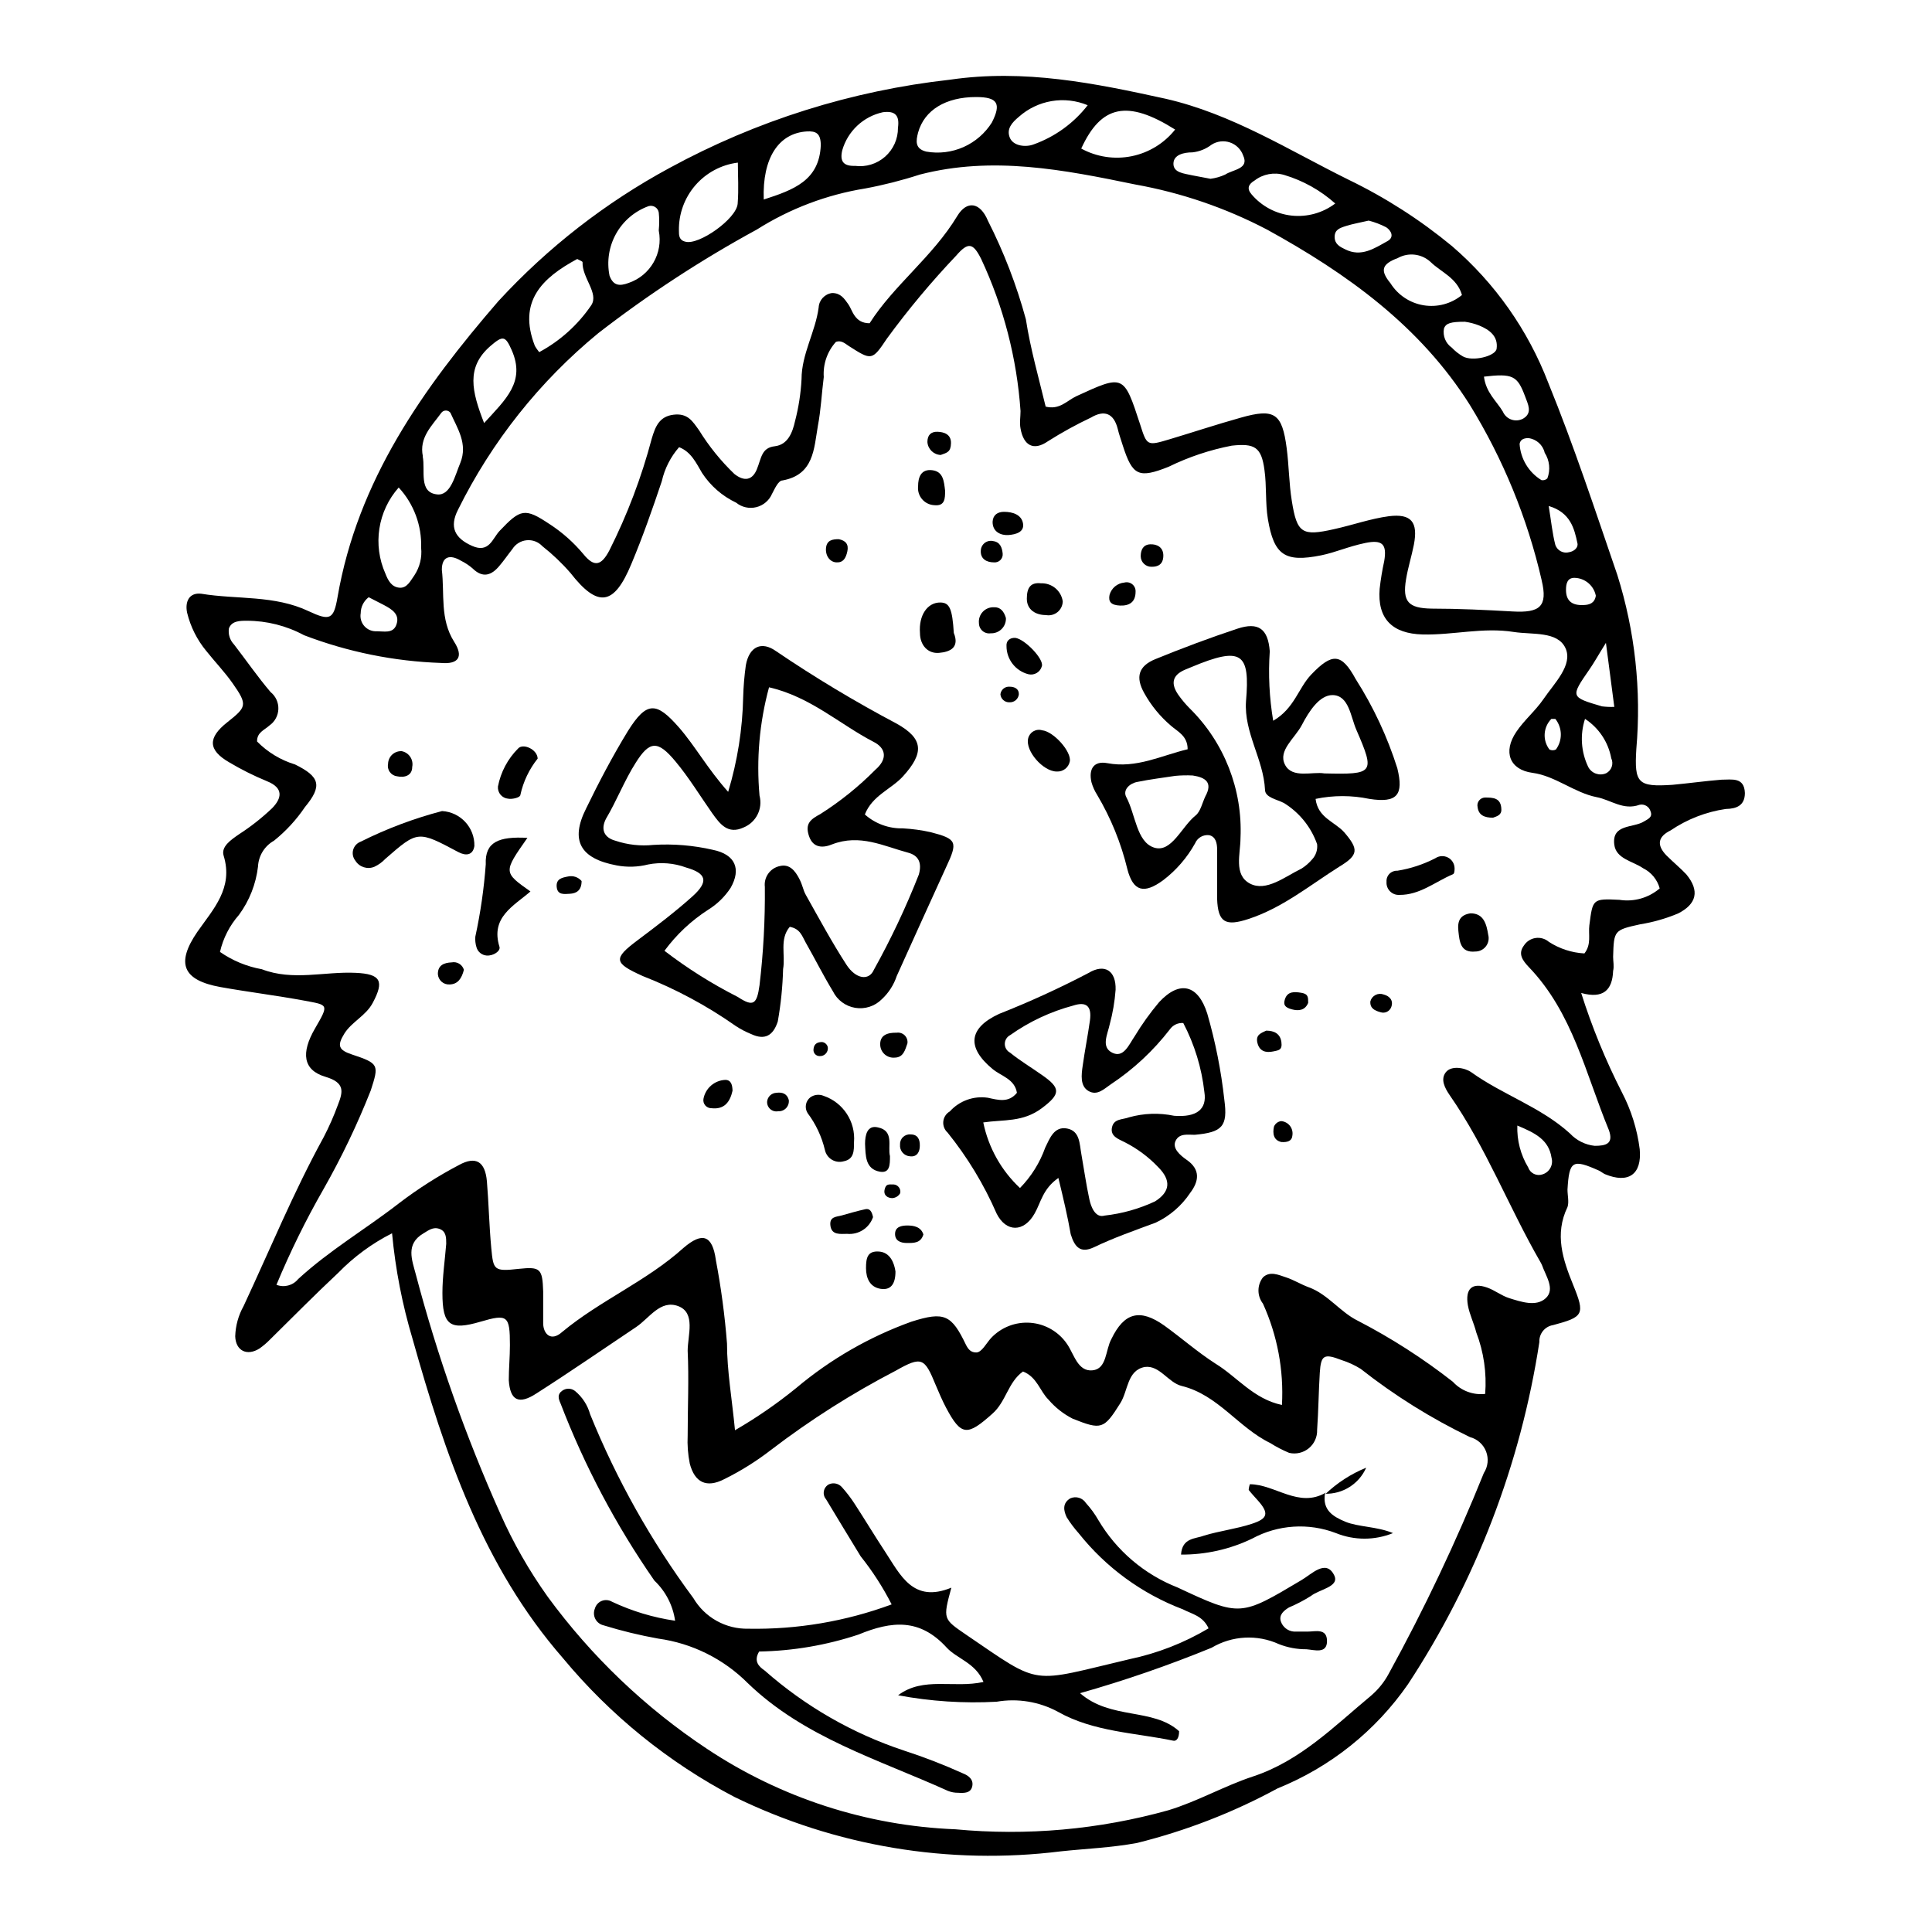 <?xml version="1.0" encoding="UTF-8"?>
<!-- The Best Svg Icon site in the world: iconSvg.co, Visit us! https://iconsvg.co -->
<svg fill="#000000" width="800px" height="800px" version="1.1" viewBox="144 144 512 512" xmlns="http://www.w3.org/2000/svg">
 <g>
  <path d="m563.03 407.15c2.863 9.051 6.469 17.844 10.781 26.301 2.465 4.715 4.066 9.832 4.734 15.113 0.605 6.699-3.023 9.168-9.219 6.602-0.555-0.25-1.059-0.707-1.613-0.957-7.004-3.125-7.859-2.621-8.312 5.039 0 1.562 0.453 3.324 0 4.637-3.477 7.203-1.258 13.855 1.512 20.656 3.176 7.809 2.769 8.465-5.34 10.629v-0.004c-2.172 0.355-3.734 2.285-3.625 4.484-4.961 32.375-16.836 63.305-34.816 90.684-8.582 12.379-20.594 21.973-34.559 27.609-11.75 6.379-24.262 11.234-37.234 14.461-6.801 1.258-13.551 1.512-20.152 2.215-29.676 3.707-59.789-1.32-86.652-14.457-17.395-9.129-32.805-21.609-45.344-36.727-21.312-24.434-31.285-54.16-39.852-84.59-2.734-9.137-4.555-18.52-5.441-28.012-5.301 2.68-10.117 6.219-14.258 10.477-6.144 5.742-12.043 11.738-18.035 17.633-0.867 0.891-1.812 1.699-2.824 2.418-3.324 2.117-6.348 0.605-6.449-3.273h0.004c0.09-2.793 0.852-5.523 2.215-7.961 7.055-15.113 13.25-30.23 21.211-44.738 1.441-2.769 2.703-5.629 3.777-8.562 1.359-3.477 1.965-5.894-3.273-7.457-5.996-1.762-6.551-6.348-2.769-12.848 3.777-6.5 3.477-6.144-2.922-7.356-7.356-1.359-14.762-2.266-22.117-3.578-10.078-1.812-11.891-6.297-6.144-14.66 4.231-6.047 9.574-11.586 6.953-20.152-0.754-2.418 1.965-4.231 4.082-5.691h-0.008c3.137-2.019 6.07-4.332 8.77-6.902 2.519-2.57 3.176-5.34-1.359-7.152l-0.004-0.004c-3.477-1.43-6.844-3.113-10.074-5.039-5.543-3.223-5.644-6.449-0.504-10.531s5.543-4.586 1.512-10.328c-2.117-3.023-4.734-5.742-7.055-8.664v0.004c-2.418-2.938-4.141-6.383-5.039-10.078-0.605-2.82 0.453-5.441 3.777-5.039 9.473 1.562 19.348 0.301 28.465 4.637 5.594 2.621 6.602 2.168 7.609-3.68 5.34-31.035 22.672-55.418 42.672-78.543h0.004c13.059-14.184 28.379-26.098 45.34-35.266 23.02-12.543 48.262-20.48 74.312-23.379 19.699-2.871 38.238 0.906 57.082 5.039 17.684 4.031 32.797 13.703 48.516 21.461 9.809 4.746 19.012 10.648 27.41 17.586 11.387 9.789 20.164 22.254 25.543 36.273 6.801 16.676 12.445 33.855 18.289 50.883 4.688 14.906 6.398 30.586 5.035 46.152-0.555 9.07 0.402 10.078 9.574 9.473 4.332-0.402 8.664-1.008 13-1.359 2.719 0 6.047-0.754 6.195 3.527 0 3.324-2.215 4.18-5.039 4.231v-0.004c-5.254 0.77-10.266 2.719-14.66 5.695-3.375 1.664-3.727 3.879-1.109 6.602 1.762 1.762 3.727 3.375 5.289 5.039 3.578 4.332 2.769 7.859-2.215 10.379v-0.004c-3.234 1.352-6.617 2.316-10.078 2.871-6.902 1.512-6.902 1.664-7.106 8.613 0 1.211 0.301 2.469 0 3.727-0.199 5.094-2.617 7.461-8.461 5.848zm-345.77 77.336c2.039 0.797 4.363 0.188 5.746-1.512 8.262-7.609 17.984-13.301 26.801-20.152 4.981-3.797 10.273-7.168 15.82-10.078 4.484-2.469 6.953-0.906 7.406 4.332 0.453 5.238 0.605 11.84 1.16 17.684 0.555 5.844 0.656 6.246 7.356 5.492 5.691-0.605 6.195 0 6.398 5.996v8.414c0 2.769 2.016 5.039 5.039 2.316 10.078-8.363 22.371-13.453 32.145-22.27 5.039-4.332 7.656-3.324 8.566 3.125h-0.008c1.398 7.348 2.391 14.766 2.973 22.219 0 7.254 1.309 14.559 2.117 22.973 5.695-3.293 11.121-7.031 16.223-11.184 9.055-7.621 19.395-13.578 30.531-17.582 8.715-2.769 10.629-1.863 14.461 6.144 0.605 1.16 1.258 2.016 2.719 2.016s2.672-2.469 3.93-3.828c2.695-2.863 6.543-4.348 10.465-4.035 3.918 0.312 7.484 2.391 9.688 5.648 1.863 2.719 2.82 7.305 6.699 6.953 3.879-0.352 3.426-5.391 5.039-8.312 3.375-7.004 7.559-8.16 14.055-3.527 4.535 3.273 8.766 7.004 13.551 10.078 5.691 3.477 10.078 9.371 17.582 10.934l0.004-0.004c0.516-9.227-1.215-18.441-5.035-26.852-1.582-2.051-1.582-4.906 0-6.953 1.863-1.762 4.133-0.656 6.144 0 2.016 0.656 3.93 1.863 5.996 2.621 5.039 1.812 8.363 6.602 13 8.867l-0.004-0.004c8.883 4.598 17.316 10.012 25.191 16.176 2.176 2.383 5.359 3.582 8.566 3.223 0.43-5.551-0.379-11.125-2.367-16.324-0.605-2.418-1.762-4.684-2.215-7.152-0.754-4.383 1.109-6.098 5.039-4.734 2.066 0.707 3.828 2.168 5.894 2.82 3.223 1.008 7.203 2.367 9.723 0 2.519-2.367 0-5.844-1.008-8.715l-0.004-0.004c-0.113-0.277-0.25-0.547-0.402-0.805-8.414-14.559-14.309-30.23-24.082-44.285-1.309-1.914-2.469-4.18-1.008-6.047 1.461-1.863 5.039-1.211 6.75 0 8.363 5.996 18.438 9.219 26.148 16.223 1.719 1.844 4.043 3.008 6.551 3.277 3.023 0 5.039-0.555 3.777-4.133-6.246-15.113-9.574-31.137-21.262-43.277-1.613-1.715-2.922-3.477-1.258-5.691 0.695-1.074 1.816-1.793 3.082-1.977 1.266-0.184 2.547 0.188 3.516 1.02 2.82 1.824 6.07 2.883 9.422 3.07 1.914-2.418 1.008-5.039 1.309-7.457 0.906-6.953 0.805-7.106 7.961-6.75 3.832 0.605 7.734-0.5 10.684-3.023-0.629-2.324-2.227-4.269-4.383-5.34-2.769-1.914-7.203-2.469-7.656-6.297-0.656-5.492 5.039-4.332 7.859-6.098 1.059-0.656 2.367-1.109 1.762-2.672v0.004c-0.348-1.273-1.633-2.051-2.922-1.762-4.332 1.562-7.609-1.309-11.336-2.016-5.945-1.16-10.984-5.644-17.031-6.449-6.047-0.805-7.91-5.543-4.281-10.883 2.066-3.074 5.039-5.543 7.152-8.613 2.871-4.231 7.961-9.117 5.844-13.602-2.117-4.484-8.715-3.477-13.652-4.231-8.16-1.309-16.121 0.855-24.184 0.656-8.062-0.203-12.043-4.18-11.387-12.141l0.004-0.008c0.277-2.453 0.68-4.891 1.207-7.305 0.754-4.434-0.453-5.742-5.039-4.785-4.586 0.957-7.758 2.469-11.688 3.273-9.574 1.914-12.496 0-14.105-9.621-0.707-4.281-0.301-8.715-0.906-13-0.805-6.098-2.621-7.106-8.664-6.449h-0.004c-5.797 1.117-11.422 2.996-16.727 5.594-7.961 3.176-9.574 2.367-12.141-5.594-0.453-1.512-1.008-2.973-1.359-4.484-1.059-4.133-3.578-5.039-7.055-2.973-3.938 1.863-7.758 3.965-11.438 6.297-3.777 2.621-6.449 1.16-7.254-3.375-0.301-1.512 0-3.125 0-4.637v0.004c-0.965-13.965-4.504-27.625-10.43-40.305-2.168-4.332-3.477-4.535-6.648-0.855v-0.004c-6.574 6.926-12.703 14.262-18.34 21.969-3.93 5.894-4.082 5.793-10.078 1.965-1.008-0.656-1.965-1.613-3.426-1.109h0.004c-2.297 2.539-3.461 5.906-3.227 9.32-0.555 4.332-0.754 8.715-1.562 12.949-1.055 6.094-1.055 12.945-9.367 14.457-1.109 0-2.066 2.215-2.769 3.527h-0.004c-0.754 1.773-2.301 3.09-4.172 3.555s-3.852 0.027-5.348-1.188c-3.672-1.742-6.793-4.461-9.02-7.859-1.562-2.621-2.871-5.594-6.098-6.852-2.254 2.578-3.828 5.68-4.582 9.02-2.469 7.356-5.039 14.711-8.062 21.914-4.586 11.082-8.867 11.738-16.172 2.367v0.004c-2.242-2.582-4.723-4.941-7.406-7.055-1.066-1.148-2.606-1.734-4.168-1.586-1.559 0.148-2.961 1.012-3.793 2.34-1.16 1.461-2.215 3.023-3.426 4.434-2.117 2.57-4.434 3.324-7.106 0.707h0.004c-0.949-0.82-2-1.516-3.125-2.066-2.871-1.715-5.039-1.16-5.039 2.418 0.754 6.398-0.555 13.047 3.273 19.094 2.519 3.93 1.16 5.996-3.477 5.594h0.004c-12.434-0.426-24.707-2.91-36.328-7.356-4.644-2.504-9.836-3.82-15.113-3.828-1.863 0-4.031 0-4.785 2.016-0.242 1.559 0.262 3.144 1.359 4.281 3.223 4.18 6.246 8.566 9.672 12.594 1.363 1.094 2.129 2.766 2.07 4.512-0.059 1.742-0.938 3.359-2.371 4.356-1.309 1.211-3.324 1.812-3.273 4.231v0.004c2.793 2.84 6.258 4.938 10.074 6.094 6.551 3.223 7.305 5.644 2.621 11.285-2.277 3.367-5.043 6.375-8.211 8.918-2.5 1.402-4.098 3.992-4.234 6.852-0.543 4.629-2.281 9.039-5.039 12.797-2.469 2.805-4.203 6.18-5.035 9.824 3.32 2.309 7.102 3.875 11.082 4.586 8.262 3.176 16.625 0.555 24.887 0.957 6.699 0.301 7.559 2.215 4.535 7.91-1.812 3.477-5.594 5.039-7.559 8.211-1.965 3.176-1.512 4.332 1.965 5.492 7.254 2.418 7.254 2.719 5.039 9.574v-0.004c-3.547 8.98-7.723 17.703-12.492 26.098-4.699 8.191-8.871 16.676-12.496 25.395zm197.85 22.973c-3.981 2.82-4.484 8.012-8.113 11.184-6.648 5.945-8.262 5.996-12.293-1.613-1.008-1.914-1.863-3.93-2.719-5.945-2.973-7.254-3.68-7.758-10.629-3.828-11.586 6.019-22.629 13.031-33 20.961-3.891 3.016-8.078 5.633-12.496 7.809-4.637 2.367-7.758 0.855-9.07-4.18l0.004-0.004c-0.492-2.434-0.676-4.922-0.555-7.402 0-7.508 0.352-15.113 0-22.469 0-4.082 2.215-10.078-2.519-11.84-4.734-1.762-7.609 3.176-11.133 5.543-8.816 5.894-17.48 11.891-26.398 17.582-4.684 3.074-7.004 1.914-7.356-3.477 0-3.074 0.301-6.195 0.301-9.32 0-7.809-0.605-8.312-7.809-6.195-8.062 2.367-10.078 1.008-10.078-7.609 0-4.332 0.656-8.664 1.008-13.047 0-1.613 0-3.273-1.762-3.93-1.762-0.656-3.023 0.453-4.332 1.211-4.734 2.82-2.973 7.004-1.965 10.832l-0.004-0.008c5.723 21.699 13.203 42.898 22.371 63.379 3.441 7.766 7.66 15.156 12.594 22.07 11.586 15.816 25.879 29.465 42.219 40.305 19.562 13.004 42.324 20.379 65.797 21.309 18.961 1.789 38.086 0.082 56.43-5.035 7.809-2.367 14.812-6.449 22.469-8.969 12.543-4.133 21.562-13.352 31.336-21.461v-0.004c1.891-1.625 3.461-3.59 4.637-5.793 9.445-17.199 17.859-34.949 25.188-53.152 1.102-1.695 1.324-3.812 0.598-5.699-0.73-1.887-2.32-3.309-4.273-3.82-10.285-4.957-20-11.023-28.969-18.09-1.578-0.977-3.269-1.758-5.039-2.316-4.684-1.812-5.492-1.359-5.793 3.375-0.301 4.734-0.352 10.078-0.707 15.113v0.004c0.066 1.875-0.746 3.68-2.199 4.871-1.449 1.195-3.375 1.648-5.207 1.223-1.75-0.727-3.438-1.602-5.035-2.617-8.414-4.082-13.805-12.746-23.426-15.113-3.578-0.855-5.844-5.543-9.773-5.039-4.734 0.855-4.434 6.297-6.5 9.574-4.383 7.004-5.039 7.152-12.645 4.133l-0.004-0.004c-2.441-1.242-4.617-2.957-6.398-5.039-2.266-2.219-3.023-5.996-6.75-7.457zm5.894-255.73c3.777 1.008 5.742-1.562 8.211-2.719 12.594-5.793 12.594-5.793 16.93 7.457 1.812 5.691 1.812 5.742 7.859 3.93 6.047-1.812 12.445-3.93 18.742-5.691 9.02-2.57 11.035-1.211 12.242 8.113 0.605 4.637 0.605 9.371 1.359 13.957 1.359 8.566 2.719 9.371 11.184 7.457 5.039-1.109 9.621-2.769 14.508-3.426 5.996-0.754 7.809 1.562 6.648 7.559-0.605 3.074-1.562 6.047-2.066 9.117-1.008 5.996 0.605 7.707 6.801 7.809 7.152 0 14.309 0.352 21.461 0.754 7.152 0.402 9.371-1.258 7.656-8.312l0.008-0.004c-3.777-16.418-10.211-32.109-19.043-46.453-13.148-20.859-32.496-34.762-53.758-46.453v0.004c-10.961-5.738-22.734-9.762-34.914-11.941-19.043-3.93-37.785-7.609-57.082-2.621h0.004c-4.738 1.539-9.566 2.769-14.461 3.68-10.211 1.648-19.98 5.352-28.719 10.883-14.715 8.012-28.766 17.195-42.016 27.457-15.57 12.793-28.242 28.746-37.184 46.805-2.367 4.637-0.805 7.559 3.727 9.574 4.535 2.016 5.391-1.965 7.305-3.981 5.543-5.844 6.699-6.144 13.199-1.812l0.004-0.004c3.391 2.203 6.43 4.902 9.02 8.012 2.871 3.527 4.734 3.023 6.852-1.008 4.762-9.461 8.527-19.387 11.234-29.625 0.957-3.223 2.016-5.894 5.793-6.348 3.777-0.453 5.039 1.762 6.75 4.133v-0.004c2.625 4.246 5.773 8.137 9.371 11.59 2.57 2.016 4.734 1.715 5.945-1.258 1.211-2.973 1.211-5.691 4.734-6.098 3.527-0.402 4.734-3.727 5.391-6.699l0.004-0.004c0.941-3.625 1.516-7.34 1.711-11.082 0-6.648 3.68-12.496 4.535-18.992 0.109-1.977 1.613-3.59 3.578-3.832 2.215 0 3.176 1.41 4.281 2.973 1.109 1.562 1.613 5.039 5.644 5.039 6.398-10.078 16.727-17.633 23.227-28.414 2.519-4.18 6.047-3.727 8.113 1.211l-0.004-0.004c4.242 8.352 7.617 17.113 10.074 26.148 1.211 7.859 3.426 15.57 5.242 23.125zm-134.11-14.406c5.535-2.977 10.273-7.246 13.805-12.445 2.066-3.176-2.469-7.254-2.316-11.387 0-0.25-0.906-0.555-1.41-0.855-9.371 5.039-15.77 11.285-11.234 23.023h-0.004c0.344 0.582 0.73 1.141 1.16 1.664zm52.648-50.23c-4.371 0.547-8.387 2.691-11.27 6.019-2.887 3.332-4.434 7.609-4.352 12.016 0 1.211 0 2.519 1.715 2.922 3.527 1.008 13.551-6.047 13.855-10.078 0.301-4.027 0.051-7.152 0.051-10.879zm-89.883 86.102c-2.719 3.062-4.496 6.844-5.121 10.891s-0.07 8.188 1.598 11.93c0.707 1.812 1.613 3.527 3.68 3.727 2.066 0.203 2.973-1.863 4.031-3.324h-0.004c1.406-2.141 2.027-4.703 1.762-7.254 0.199-5.898-1.938-11.637-5.945-15.969zm153.01-103.48c-8.012 0-13.703 3.426-15.367 9.422-0.555 2.168-0.906 4.281 2.168 5.039 3.336 0.59 6.769 0.168 9.867-1.203 3.098-1.375 5.711-3.641 7.516-6.508 2.566-5.035 1.512-6.75-4.184-6.75zm-84.086 35.266c0.152-1.539 0.152-3.094 0-4.633-0.09-0.613-0.441-1.156-0.965-1.484-0.523-0.328-1.164-0.414-1.754-0.23-3.648 1.324-6.699 3.914-8.594 7.301-1.895 3.383-2.512 7.34-1.734 11.141 1.008 2.719 2.719 2.769 5.039 1.914 5.766-1.957 9.191-7.883 8.008-13.855zm136.84-26.648c-12.645-7.961-19.598-6.5-24.887 5.039v-0.004c4.074 2.231 8.809 2.949 13.363 2.027 4.555-0.922 8.637-3.426 11.523-7.062zm-109.02 18.539c7.961-2.57 14.711-5.039 15.113-14.359 0-3.176-1.258-3.828-3.727-3.68-7.406 0.457-11.793 7.004-11.387 18.039zm185 25.191c-1.359-4.484-5.543-5.945-8.312-8.664l-0.004-0.004c-2.367-2.168-5.859-2.57-8.664-1.008-4.281 1.613-4.734 3.273-1.914 6.699v0.004c1.949 3.098 5.133 5.211 8.742 5.809 3.613 0.598 7.309-0.379 10.148-2.688zm-259.11 34.055c5.742-6.297 11.035-10.934 7.305-19.348-1.664-3.777-2.316-3.93-5.644-1.059-6.496 5.644-4.934 11.992-1.66 20.406zm225.56-58.188c-3.894-3.481-8.504-6.062-13.504-7.559-2.703-0.805-5.625-0.262-7.859 1.461-1.613 0.957-2.168 2.117-0.805 3.68 2.684 3.16 6.477 5.172 10.602 5.621 4.121 0.449 8.262-0.699 11.566-3.203zm-241.83 67.008c0.754 3.727-1.16 9.523 3.777 10.078 3.629 0.453 4.785-5.039 6.195-8.363 2.016-5.039-0.754-9.07-2.621-13.25l0.004-0.004c-0.289-0.383-0.734-0.605-1.211-0.605s-0.922 0.223-1.211 0.605c-2.469 3.426-5.941 6.551-4.887 11.535zm114.56-76.984c2.894 0.379 5.805-0.512 7.988-2.445s3.426-4.715 3.398-7.633c0.453-3.223-0.656-4.586-4.031-4.133l0.004 0.004c-2.535 0.555-4.867 1.785-6.758 3.559-1.887 1.773-3.262 4.023-3.977 6.516-0.703 2.973 0.355 4.234 3.375 4.133zm61.668-16.07c-3.019-1.258-6.336-1.637-9.562-1.094-3.227 0.547-6.234 1.988-8.676 4.164-1.812 1.512-3.324 3.176-2.418 5.492s4.332 2.621 6.348 1.812v0.004c5.66-2.031 10.625-5.629 14.309-10.379zm32.547 19.496c1.34-0.172 2.648-0.543 3.879-1.109 2.016-1.359 6.449-1.461 4.785-5.039-0.57-1.637-1.863-2.926-3.508-3.484-1.641-0.562-3.449-0.336-4.906 0.613-1.461 1.121-3.203 1.816-5.035 2.016-2.266 0-5.039 0.605-5.039 3.023s2.871 2.57 5.039 3.074zm67.41 37.887c-3.68 0-5.039 0.352-5.543 1.812-0.355 1.941 0.449 3.91 2.066 5.039 0.859 0.906 1.844 1.688 2.922 2.316 2.519 1.461 8.664 0 8.969-2.016 0.453-3.324-1.914-5.039-4.586-6.144-1.23-0.492-2.516-0.828-3.828-1.008zm5.039 14.41c0.504 4.383 3.375 6.602 5.039 9.422l-0.004-0.004c0.438 1.016 1.293 1.793 2.348 2.129 1.051 0.34 2.199 0.207 3.144-0.363 2.418-1.512 1.109-3.828 0.402-5.793-2.066-5.543-3.273-6.148-11.031-5.242zm34.562 87.664-2.219-16.98c-2.168 3.477-3.176 5.34-4.383 7.055-5.039 7.305-5.039 7.305 3.324 9.773 1.051 0.133 2.113 0.184 3.172 0.148zm-65.094-128.88c-2.367 0.555-4.18 0.855-5.945 1.41-1.762 0.555-3.074 1.008-3.074 2.922 0 1.914 1.41 2.621 2.769 3.273 4.281 2.168 7.758-0.25 11.234-2.168 1.914-1.059 0.957-2.82-0.352-3.68v0.008c-1.473-0.766-3.027-1.355-4.633-1.766zm57.332 132.05c-1.363 4.199-1.059 8.766 0.855 12.746 0.898 1.711 2.965 2.438 4.738 1.664 1.453-0.742 2.055-2.504 1.359-3.981-0.789-4.285-3.305-8.055-6.953-10.43zm-17.938 107.77c-0.133 3.894 0.863 7.742 2.875 11.082 0.25 0.75 0.793 1.367 1.5 1.719 0.711 0.348 1.527 0.402 2.277 0.145 1.863-0.559 2.938-2.508 2.418-4.383-0.707-4.785-4.332-6.598-9.07-8.562zm-304.4-140.01c-1.328 1.004-2.109 2.57-2.117 4.234-0.219 1.234 0.141 2.5 0.977 3.434 0.836 0.934 2.055 1.434 3.305 1.352 1.812 0 4.082 0.605 5.039-1.41 1.309-2.973-0.957-4.383-3.273-5.594zm307.32-42.168c-1.41 0-2.117 0.504-2.316 1.512h-0.004c0.242 3.961 2.406 7.555 5.793 9.625 0.566 0.109 1.148-0.059 1.562-0.457 0.863-2.25 0.602-4.773-0.703-6.801-0.477-2.078-2.215-3.633-4.336-3.879zm5.391 17.984c0.656 3.981 0.957 7.203 1.762 10.328v0.004c0.527 1.508 2.137 2.348 3.676 1.914 1.41-0.25 2.469-1.309 2.168-2.418-0.805-3.781-1.812-8.113-7.606-9.824zm12.496 23.781h-0.004c-0.547-2.723-2.918-4.695-5.691-4.734-1.863 0-2.215 1.562-2.215 3.176 0 3.176 1.863 4.18 4.734 4.031 1.508-0.055 2.871-0.508 3.172-2.473zm-11.793 32.648c-2.164 2.199-2.379 5.66-0.504 8.109 0.539 0.277 1.176 0.277 1.715 0 1.793-2.422 1.73-5.754-0.152-8.109h-1.059z"/>
  <path d="m336.97 353.85c2.469-8.176 3.809-16.648 3.981-25.188 0.082-2.801 0.316-5.59 0.703-8.363 0.906-5.039 4.231-6.449 8.012-3.727v-0.004c10.289 6.977 20.953 13.383 31.941 19.195 7.152 3.981 7.356 7.758 1.664 14.008-3.074 3.375-8.113 5.039-10.078 10.078v-0.004c2.773 2.457 6.375 3.769 10.078 3.68 2.473 0.133 4.934 0.469 7.356 1.008 7.004 1.812 7.254 2.57 4.082 9.32-4.383 9.574-8.715 19.195-13.047 28.766h-0.004c-0.781 2.371-2.152 4.5-3.981 6.199-1.836 1.844-4.449 2.691-7.019 2.273-2.566-0.422-4.777-2.055-5.93-4.391-2.57-4.231-4.785-8.664-7.254-13-0.906-1.613-1.41-3.578-4.18-4.082-2.769 3.273-1.109 7.457-1.762 11.184l-0.004 0.004c-0.121 4.664-0.59 9.312-1.41 13.906-1.211 3.727-3.426 5.039-7.055 3.324-1.445-0.582-2.828-1.305-4.129-2.168-7.641-5.367-15.895-9.797-24.586-13.199-7.758-3.477-7.859-4.637-1.41-9.473 5.039-3.777 10.078-7.609 14.559-11.637 4.484-4.031 3.629-6.144-1.664-7.656-3.219-1.191-6.707-1.469-10.074-0.809-2.719 0.688-5.559 0.773-8.312 0.254-9.723-1.812-12.395-6.602-8.113-15.113 3.375-6.953 7.004-13.855 11.035-20.453 5.039-8.062 7.609-7.809 13.602-0.957 4.285 4.934 7.559 10.93 13 17.023zm10.832-27.711v0.004c-2.539 9.348-3.391 19.07-2.519 28.715 0.902 3.457-0.883 7.047-4.184 8.414-4.231 1.965-6.297-0.906-8.363-3.777-3.223-4.586-6.144-9.422-9.723-13.703-4.684-5.644-6.852-5.543-10.578 0.402-2.973 4.684-5.039 10.078-7.859 14.812-1.512 2.973-0.301 5.039 2.519 5.793 3.238 1.09 6.676 1.465 10.074 1.109 5.293-0.324 10.605 0.117 15.77 1.309 5.894 1.211 7.559 5.039 4.684 10.078-1.535 2.34-3.562 4.316-5.941 5.793-4.496 2.891-8.422 6.578-11.59 10.883 6.09 4.676 12.602 8.773 19.449 12.242 4.133 2.719 5.039 1.914 5.742-3.125 1.023-8.641 1.496-17.344 1.41-26.047-0.312-2.617 1.445-5.031 4.031-5.539 2.57-0.605 4.031 1.359 5.039 3.273 1.008 1.914 1.008 2.973 1.762 4.332 3.477 6.195 6.902 12.543 10.781 18.539 2.469 3.828 5.996 4.383 7.305 1.309v0.004c4.519-8.125 8.488-16.539 11.891-25.191 0.855-3.023 0-5.039-2.82-5.793-6.551-1.762-12.797-5.039-20.152-2.215-2.316 0.957-5.039 1.109-6.144-2.215-1.109-3.324 0.453-4.434 3.074-5.844l-0.004-0.004c5.262-3.34 10.129-7.262 14.512-11.691 3.273-2.82 2.922-5.742-0.555-7.457-8.918-4.633-16.629-11.887-27.609-14.406z"/>
  <path d="m481.41 335.01c5.644-3.273 6.648-8.664 10.078-12.242 5.543-5.793 8.012-5.742 11.789 1.211v-0.004c4.691 7.363 8.402 15.305 11.031 23.629 1.715 7.055 0 9.27-7.406 8.113-4.699-0.984-9.555-0.984-14.258 0 0.605 5.039 5.039 5.996 7.609 8.867 3.828 4.484 3.828 5.996-1.359 9.117-7.961 5.039-15.113 10.934-24.082 13.855-5.996 1.965-8.062 0.957-8.262-5.391v-13.047c0-1.613-0.352-3.375-2.066-3.777l-0.004-0.004c-1.602-0.215-3.152 0.672-3.777 2.168-2.117 3.805-4.996 7.133-8.465 9.773-5.039 3.68-7.91 3.023-9.473-2.922h0.004c-1.672-6.93-4.375-13.57-8.012-19.699-0.668-1.047-1.176-2.184-1.512-3.375-0.805-3.578 0.707-5.691 4.18-5.039 7.758 1.461 14.309-2.016 21.312-3.68 0-3.578-2.672-4.684-4.434-6.246-2.848-2.426-5.238-5.344-7.055-8.613-2.418-4.281-1.512-7.203 2.922-9.02 7.152-2.922 14.41-5.644 21.715-8.062 5.594-1.863 8.16 0 8.613 5.945h0.004c-0.422 6.16-0.117 12.352 0.906 18.441zm11.637 32.695c-1.594-4.519-4.688-8.359-8.766-10.883-1.914-1.008-5.039-1.461-5.039-3.527-0.402-8.113-5.594-15.113-5.039-23.426 1.109-12.797-1.059-14.711-14.508-9.07l-1.715 0.707c-3.477 1.512-3.68 3.828-1.664 6.699l0.004 0.004c0.895 1.254 1.887 2.434 2.973 3.523 9.152 9.031 14.043 21.52 13.453 34.363 0 4.133-1.863 9.723 2.469 12.043 4.332 2.316 9.371-1.863 13.754-3.981v-0.004c1.039-0.664 1.973-1.477 2.769-2.418 1.008-1.086 1.488-2.559 1.309-4.031zm1.914-18.742c13.098 0.301 13.504 0 8.516-11.488-1.562-3.527-1.965-9.219-6.348-9.27-3.477 0-6.246 4.332-8.113 7.91-1.863 3.578-6.398 6.75-4.484 10.531 1.918 3.777 7.309 1.766 10.43 2.316zm-39.547 0.656c-2.922 0.453-6.648 0.906-10.078 1.613-2.016 0.402-3.828 2.117-2.871 3.981 2.469 4.586 2.719 11.891 7.356 13.402s7.305-5.543 11.035-8.516c1.309-1.059 1.715-3.223 2.57-5.039 2.066-3.727 0-5.039-3.324-5.543h-0.004c-1.562-0.082-3.125-0.047-4.684 0.102z"/>
  <path d="m424.48 456.17c-4.18 2.922-4.637 6.551-6.297 9.422-2.82 5.039-7.559 5.039-10.078 0-3.352-7.703-7.723-14.922-12.996-21.461-0.828-0.746-1.242-1.844-1.125-2.949 0.121-1.109 0.762-2.09 1.727-2.644 2.543-2.82 6.324-4.18 10.078-3.625 2.769 0.605 5.492 1.41 7.707-1.309-0.605-3.68-4.133-4.383-6.449-6.297-6.953-5.742-6.348-10.883 1.715-14.609v-0.004c8.078-3.188 15.984-6.805 23.68-10.832 4.332-2.621 7.356-0.605 7.203 4.434-0.227 3.098-0.75 6.168-1.562 9.168-0.555 2.621-2.367 5.996 0.656 7.508 3.023 1.512 4.434-2.117 5.945-4.332 1.93-3.188 4.102-6.219 6.5-9.07 5.492-5.894 10.328-4.586 12.746 3.023 2.16 7.481 3.68 15.133 4.531 22.871 0.957 7.055-0.555 8.613-7.859 9.27-1.863 0-4.031-0.453-5.039 1.562-1.008 2.016 1.211 3.879 2.871 5.039 3.828 2.621 3.273 5.793 0.957 8.816h0.004c-2.269 3.402-5.422 6.117-9.121 7.859-5.543 2.066-11.082 3.981-16.426 6.551-3.477 1.613-5.039 0-6.098-3.477-0.801-4.586-1.91-9.32-3.269-14.914zm33.098-41.059c-1.41-0.105-2.773 0.547-3.574 1.711-4.391 5.68-9.684 10.602-15.668 14.562-1.715 1.16-3.527 3.074-5.844 1.762-2.316-1.309-1.914-4.332-1.562-6.75 0.555-3.981 1.359-7.961 1.914-11.941 0.555-3.981-1.109-5.039-4.383-3.981-6.016 1.598-11.699 4.262-16.777 7.859-0.859 0.453-1.398 1.348-1.398 2.32 0 0.969 0.539 1.863 1.398 2.316 2.672 2.168 5.644 3.93 8.414 5.894 5.039 3.477 5.039 5.039 0 8.816-5.039 3.777-10.078 2.973-15.516 3.777h-0.004c1.367 6.66 4.762 12.734 9.727 17.383 2.984-3.047 5.273-6.711 6.699-10.73 1.211-2.469 2.367-5.691 5.793-5.039 3.426 0.656 3.273 4.082 3.777 6.801 0.707 3.981 1.258 7.961 2.117 11.941 0.453 2.168 1.664 5.039 4.031 4.332 4.644-0.516 9.172-1.789 13.402-3.777 4.031-2.57 4.281-5.594 0.805-9.07-2.582-2.719-5.617-4.969-8.969-6.648-1.562-0.805-3.777-1.512-3.273-3.879 0.504-2.367 2.82-2.016 4.535-2.672 3.891-1.09 7.984-1.227 11.938-0.402 5.894 0.453 8.766-1.664 8.012-6.297-0.715-6.391-2.609-12.594-5.594-18.289z"/>
  <path d="m283.77 366.04c-6.398 9.117-6.398 9.117 0.805 14.207-4.484 3.879-10.629 6.852-8.211 14.66 0.352 1.109-1.613 2.469-3.426 2.316-1.266-0.102-2.336-0.988-2.672-2.215-0.273-0.898-0.375-1.836-0.301-2.773 1.371-6.324 2.297-12.738 2.769-19.195-0.25-5.941 3.43-7.402 11.035-7z"/>
  <path d="m261.15 358.94c4.891 0.27 8.68 4.375 8.566 9.27-0.402 2.519-2.316 2.621-4.231 1.613-10.781-5.742-10.73-5.742-19.348 1.762-0.832 0.887-1.824 1.605-2.922 2.117-1.848 0.773-3.984 0.09-5.039-1.613-0.648-0.809-0.863-1.879-0.586-2.879 0.281-0.996 1.023-1.801 1.996-2.156 6.887-3.445 14.113-6.164 21.562-8.113z"/>
  <path d="m370.32 446.7c0 2.316 0 4.484-2.672 5.039v-0.004c-1.062 0.32-2.211 0.184-3.168-0.383-0.957-0.562-1.633-1.504-1.867-2.59-0.84-3.535-2.402-6.863-4.586-9.773-0.867-1.367-0.562-3.172 0.707-4.18 1.027-0.73 2.359-0.883 3.523-0.402 5.191 1.762 8.516 6.828 8.062 12.293z"/>
  <path d="m529.48 374.05c0 0.605 0 1.512-0.504 1.664-4.637 1.965-8.715 5.492-14.105 5.441-0.934 0.062-1.852-0.285-2.508-0.953-0.66-0.668-0.992-1.59-0.918-2.523-0.059-0.781 0.223-1.555 0.773-2.113 0.551-0.559 1.312-0.855 2.098-0.809 3.516-0.566 6.914-1.688 10.078-3.324 0.988-0.66 2.258-0.73 3.312-0.188 1.059 0.543 1.734 1.617 1.773 2.805z"/>
  <path d="m396.77 311.73c1.562 3.879-0.957 5.039-3.93 5.289s-5.039-2.066-5.039-5.289c-0.352-4.586 1.914-8.113 5.441-8.062 2.418 0.051 3.125 1.664 3.527 8.062z"/>
  <path d="m286.49 345.03c-2.246 2.812-3.816 6.106-4.582 9.625 0 0.707-2.168 1.211-3.223 1.008h-0.004c-0.789-0.066-1.52-0.441-2.031-1.047-0.508-0.605-0.758-1.391-0.688-2.18 0.734-3.816 2.594-7.324 5.34-10.074 1.309-1.461 5.09 0.199 5.188 2.668z"/>
  <path d="m424.03 348.46c-3.578 0-8.363-5.441-7.559-8.766 0.176-0.789 0.672-1.469 1.371-1.879 0.695-0.41 1.531-0.516 2.309-0.285 3.074 0.301 7.859 5.691 7.356 8.262-0.328 1.637-1.812 2.777-3.477 2.668z"/>
  <path d="m379.85 450.38c0 2.266 0 4.586-2.672 4.133-3.93-0.707-3.777-4.332-3.93-7.406 0-2.266 0.555-5.039 3.426-4.332 4.383 0.906 2.519 5.086 3.176 7.606z"/>
  <path d="m533.71 386.04c3.527 0 4.231 2.922 4.684 5.691 0.281 1.062 0.055 2.195-0.617 3.066-0.672 0.867-1.711 1.375-2.809 1.367-3.981 0.402-4.18-2.719-4.484-5.441-0.301-2.719 0.504-4.281 3.227-4.684z"/>
  <path d="m394.46 274.05c0 2.016 0 4.133-2.871 3.828-1.25-0.062-2.422-0.637-3.234-1.594-0.809-0.953-1.191-2.199-1.051-3.445 0-2.316 0.754-4.586 3.727-4.231 2.977 0.352 3.129 2.973 3.43 5.441z"/>
  <path d="m381.31 480.96c0 3.273-1.211 5.039-3.981 4.586s-3.828-2.769-3.828-5.492c0-2.719 0.402-4.586 3.426-4.383 3.019 0.199 4.078 3.121 4.383 5.289z"/>
  <path d="m425.64 303.37c-0.023 1.113-0.535 2.156-1.398 2.856-0.863 0.695-1.992 0.98-3.082 0.773-2.57 0-5.039-1.309-5.039-4.332 0-3.023 1.059-4.383 3.777-4.082 2.856-0.105 5.332 1.957 5.742 4.785z"/>
  <path d="m413.05 313.04c2.519 0.301 7.656 5.644 7.055 7.508-0.418 1.586-2.043 2.531-3.629 2.117-3.387-0.895-5.746-3.957-5.742-7.457-0.102-1.359 0.805-2.215 2.316-2.168z"/>
  <path d="m375.36 466.55c-0.988 2.883-3.82 4.715-6.852 4.434-1.762 0-4.082 0.402-4.434-2.117-0.352-2.519 1.613-2.367 3.023-2.769 1.41-0.402 4.18-1.211 6.297-1.664 1.059-0.199 1.66 0.555 1.965 2.117z"/>
  <path d="m338.13 433.05c-0.656 2.922-2.117 5.039-5.594 4.637h0.004c-0.629 0.008-1.227-0.262-1.637-0.738-0.41-0.477-0.586-1.109-0.48-1.73 0.52-2.844 2.953-4.941 5.844-5.039 1.562 0.051 1.816 1.461 1.863 2.871z"/>
  <path d="m250.47 343.07c0.922 0.184 1.738 0.727 2.258 1.516 0.52 0.785 0.703 1.746 0.512 2.668 0 2.266-2.016 2.922-4.031 2.469-0.77-0.098-1.465-0.512-1.914-1.145-0.449-0.629-0.613-1.422-0.453-2.18 0.027-0.93 0.426-1.805 1.109-2.434 0.684-0.625 1.594-0.949 2.519-0.895z"/>
  <path d="m410.58 307.8c0.043 1.082-0.367 2.133-1.133 2.898-0.766 0.766-1.816 1.176-2.898 1.133-0.777 0.117-1.57-0.109-2.168-0.621-0.602-0.516-0.949-1.262-0.953-2.051-0.117-1.098 0.246-2.199 1-3.008 0.754-0.812 1.82-1.258 2.93-1.223 1.762-0.102 2.719 1.109 3.223 2.871z"/>
  <path d="m384.48 420.5c-0.605 1.715-1.059 3.727-3.324 3.777-0.938 0.098-1.875-0.18-2.602-0.777-0.73-0.598-1.188-1.457-1.277-2.394-0.25-2.922 2.117-3.477 4.332-3.426 0.781-0.117 1.574 0.137 2.141 0.691 0.562 0.555 0.836 1.344 0.73 2.129z"/>
  <path d="m410.07 279.64c2.316 0 4.637 0.754 5.039 3.074 0.402 2.316-1.914 2.922-3.828 3.074-1.914 0.152-4.281-0.754-4.231-3.527 0.098-1.812 1.359-2.621 3.019-2.621z"/>
  <path d="m444.94 300.8c0 2.82-1.715 3.777-4.133 3.68-2.418-0.102-3.125-1.059-2.769-2.82 0.5-1.805 2.066-3.113 3.93-3.277 0.734-0.195 1.516-0.027 2.102 0.453 0.59 0.477 0.914 1.211 0.871 1.965z"/>
  <path d="m393.3 264.57c-1.879-0.074-3.398-1.551-3.527-3.426 0-1.863 0.957-2.769 2.672-2.719 1.715 0.051 3.629 0.656 3.578 3.023s-1.059 2.516-2.723 3.121z"/>
  <path d="m479.55 417.13c2.117 0 3.727 0.805 4.031 3.023 0.301 2.215-0.805 2.168-2.066 2.469-2.066 0.453-3.727 0-4.281-2.215-0.555-2.219 1.004-2.625 2.316-3.277z"/>
  <path d="m298.13 377.48c0 2.57-1.461 3.273-3.074 3.375-1.613 0.102-3.324 0.352-3.527-1.812-0.203-2.168 1.461-2.469 3.023-2.769 1.324-0.285 2.699 0.176 3.578 1.207z"/>
  <path d="m449.27 294.2c-0.766 0.039-1.512-0.23-2.074-0.754-0.559-0.523-0.883-1.25-0.898-2.019 0-1.715 0.656-3.074 2.469-3.176s3.578 0.754 3.527 3.074c-0.051 2.32-1.512 2.875-3.023 2.875z"/>
  <path d="m387.76 447.66c0 1.461-0.656 3.023-2.621 2.769-0.758-0.051-1.465-0.406-1.957-0.984-0.492-0.578-0.734-1.332-0.664-2.09-0.047-0.754 0.238-1.488 0.781-2.012s1.289-0.785 2.039-0.707c1.867 0 2.469 1.309 2.422 3.023z"/>
  <path d="m388.71 471.14c-0.707 2.367-2.621 2.266-4.383 2.266s-3.176-0.656-3.125-2.469 1.664-2.168 3.273-2.168c1.613 0.004 3.578 0.305 4.234 2.371z"/>
  <path d="m507.16 409.37c0.191-0.734 0.688-1.348 1.359-1.691 0.672-0.348 1.457-0.391 2.164-0.125 1.512 0.402 2.672 1.512 2.016 3.324-0.426 1.164-1.703 1.77-2.871 1.363-1.461-0.402-2.82-1.008-2.668-2.871z"/>
  <path d="m409.72 290.72c0.062 0.621-0.156 1.238-0.594 1.688-0.438 0.445-1.051 0.676-1.676 0.629-2.066 0-3.68-0.957-3.527-3.176l0.004 0.004c0.039-0.793 0.426-1.527 1.059-2.004 0.633-0.477 1.445-0.648 2.215-0.465 1.863 0.25 2.367 1.762 2.519 3.324z"/>
  <path d="m366.29 286.89c1.812 0.352 2.672 1.359 2.266 3.223-0.402 1.863-1.109 3.023-2.922 2.922-1.812-0.102-2.973-1.914-2.719-3.93 0.254-2.016 1.812-2.215 3.375-2.215z"/>
  <path d="m490.68 409.77c-0.805 1.965-2.469 2.215-4.332 1.715-1.863-0.504-2.266-1.211-1.863-2.57 0.656-2.266 2.57-2.117 4.383-1.812 1.812 0.301 1.812 1.105 1.812 2.668z"/>
  <path d="m266.94 401.01c-0.605 2.367-1.664 3.828-3.777 3.879-0.785 0.055-1.559-0.207-2.144-0.73-0.586-0.52-0.941-1.258-0.98-2.043 0-2.367 1.664-2.973 3.629-3.074v0.004c1.438-0.297 2.859 0.559 3.273 1.965z"/>
  <path d="m353.04 435.52c0.09 0.789-0.172 1.574-0.715 2.148-0.547 0.574-1.316 0.875-2.106 0.824-0.758 0.145-1.535-0.07-2.109-0.586s-0.875-1.266-0.812-2.031c0.145-1.246 1.168-2.203 2.418-2.269 1.762-0.25 2.922 0.355 3.324 1.914z"/>
  <path d="m483.58 446.65c-2.066-0.453-2.367-2.215-1.965-4.082 0.324-0.801 1.055-1.359 1.914-1.461 0.91 0.074 1.746 0.523 2.312 1.238 0.562 0.719 0.801 1.641 0.66 2.539-0.102 1.512-1.312 1.867-2.922 1.766z"/>
  <path d="m539.66 360.7c-2.266 0-3.828-0.656-4.082-2.82v-0.004c-0.137-0.594 0-1.219 0.371-1.703 0.367-0.488 0.934-0.785 1.543-0.816 2.117 0 4.332 0 4.383 3.176 0.051 1.512-1.258 1.812-2.215 2.168z"/>
  <path d="m409.12 328c0.133-1.234 1.234-2.133 2.469-2.016 1.258 0 2.469 0.555 2.418 2.016-0.133 1.25-1.215 2.176-2.469 2.117-1.242 0.059-2.312-0.875-2.418-2.117z"/>
  <path d="m380.8 457.89c0.559 0.031 1.074 0.305 1.414 0.75 0.34 0.449 0.465 1.02 0.348 1.566-0.43 0.75-1.203 1.242-2.066 1.309-1.211 0-2.418-0.707-2.066-2.266 0.355-1.562 1.059-1.359 2.371-1.359z"/>
  <path d="m361.86 420.15c0.742 0.086 1.348 0.633 1.512 1.359 0.094 0.617-0.098 1.238-0.52 1.699-0.418 0.461-1.023 0.707-1.645 0.668-0.477 0.008-0.93-0.199-1.242-0.559-0.309-0.359-0.445-0.836-0.371-1.305 0.102-1.059 0.652-1.863 2.266-1.863z"/>
  <path d="m382.01 593.26c6.699-5.039 14.762-1.762 22.621-3.527-2.066-5.039-7.004-6.144-9.723-9.07-7.106-7.809-14.508-7.152-23.426-3.477-8.492 2.816-17.359 4.328-26.301 4.484-1.562 2.621 0 4.031 1.461 5.039 10.758 9.484 23.316 16.699 36.93 21.211 5.312 1.723 10.527 3.742 15.617 6.043 1.41 0.555 2.871 1.562 2.469 3.426s-2.215 1.812-3.727 1.715c-0.934 0.012-1.855-0.156-2.723-0.504-18.34-8.312-38.09-14.105-53.051-28.566-6.41-6.414-14.742-10.555-23.727-11.789-4.906-0.879-9.75-2.055-14.512-3.527-0.93-0.223-1.719-0.84-2.156-1.695-0.434-0.852-0.477-1.852-0.109-2.738 0.258-0.922 0.93-1.672 1.816-2.027 0.891-0.355 1.895-0.277 2.715 0.215 5.297 2.5 10.934 4.195 16.727 5.039-0.578-4.062-2.512-7.809-5.488-10.633-10.16-14.609-18.516-30.391-24.891-47.004-0.555-1.211-0.855-2.367 0.402-3.273 1.012-0.773 2.418-0.773 3.426 0 1.953 1.598 3.359 3.762 4.031 6.195 7.027 17.328 16.219 33.699 27.359 48.719 1.484 2.523 3.617 4.606 6.176 6.031 2.559 1.426 5.453 2.144 8.383 2.078 12.953 0.238 25.836-1.949 37.988-6.445-2.301-4.516-5.051-8.789-8.215-12.75-3.074-5.039-6.144-10.078-9.168-15.113-0.52-0.602-0.73-1.41-0.57-2.188 0.156-0.777 0.664-1.441 1.375-1.793 1.195-0.508 2.586-0.18 3.426 0.809 1.242 1.387 2.371 2.867 3.379 4.434 2.719 4.18 5.289 8.465 8.012 12.594 4.082 6.195 7.406 13.754 17.582 9.574-2.266 8.414-2.215 8.262 4.031 12.543 20.152 13.703 16.473 12.695 43.227 6.398h-0.004c7.375-1.547 14.438-4.305 20.91-8.16-1.512-3.324-4.383-3.777-6.801-5.039-10.848-4.113-20.387-11.074-27.609-20.152-1.176-1.32-2.238-2.734-3.176-4.234-0.805-1.664-1.258-3.727 0.957-5.039v0.004c1.5-0.656 3.254-0.121 4.133 1.258 1.25 1.371 2.348 2.875 3.273 4.484 4.812 8.141 12.207 14.434 21.012 17.887 16.676 7.809 16.676 7.656 32.848-1.965 2.672-1.562 6.449-5.594 8.613-1.359 1.664 3.176-3.93 3.777-6.144 5.594v-0.004c-1.844 1.164-3.785 2.176-5.793 3.023-1.309 0.805-2.719 1.914-2.168 3.68v-0.004c0.504 1.527 1.875 2.602 3.477 2.723h3.727c1.965 0 5.039-0.957 5.039 2.519 0 3.477-3.375 2.316-5.441 2.168v-0.004c-2.5 0.02-4.981-0.445-7.305-1.359-5.742-2.625-12.406-2.269-17.836 0.957-11.387 4.664-23.023 8.684-34.863 12.043 8.113 7.106 19.348 3.828 26.25 10.078 0 1.863-0.707 2.672-1.512 2.519-10.078-2.117-21.109-2.316-30.582-7.656v-0.004c-4.973-2.691-10.703-3.633-16.273-2.672-8.734 0.477-17.496-0.098-26.098-1.711z"/>
  <path d="m495.12 539.86c-0.656 4.281 2.016 5.996 5.391 7.406 3.375 1.41 8.465 1.258 12.645 3.023-4.844 1.961-10.266 1.961-15.113 0-7.262-2.785-15.383-2.25-22.219 1.461-5.875 2.832-12.32 4.277-18.84 4.231 0.301-4.535 3.828-4.133 6.144-5.039 4.133-1.258 8.516-1.762 12.645-3.125 4.133-1.359 4.684-2.719 1.512-6.246-0.805-0.906-1.613-1.762-2.367-2.719 0 0 0-0.555 0.301-1.512 6.699 0 12.949 6.449 20.152 2.215z"/>
  <path d="m495.22 539.96c3.141-2.992 6.816-5.367 10.832-7.004-1.902 4.309-6.227 7.039-10.934 6.902z"/>
 </g>
</svg>